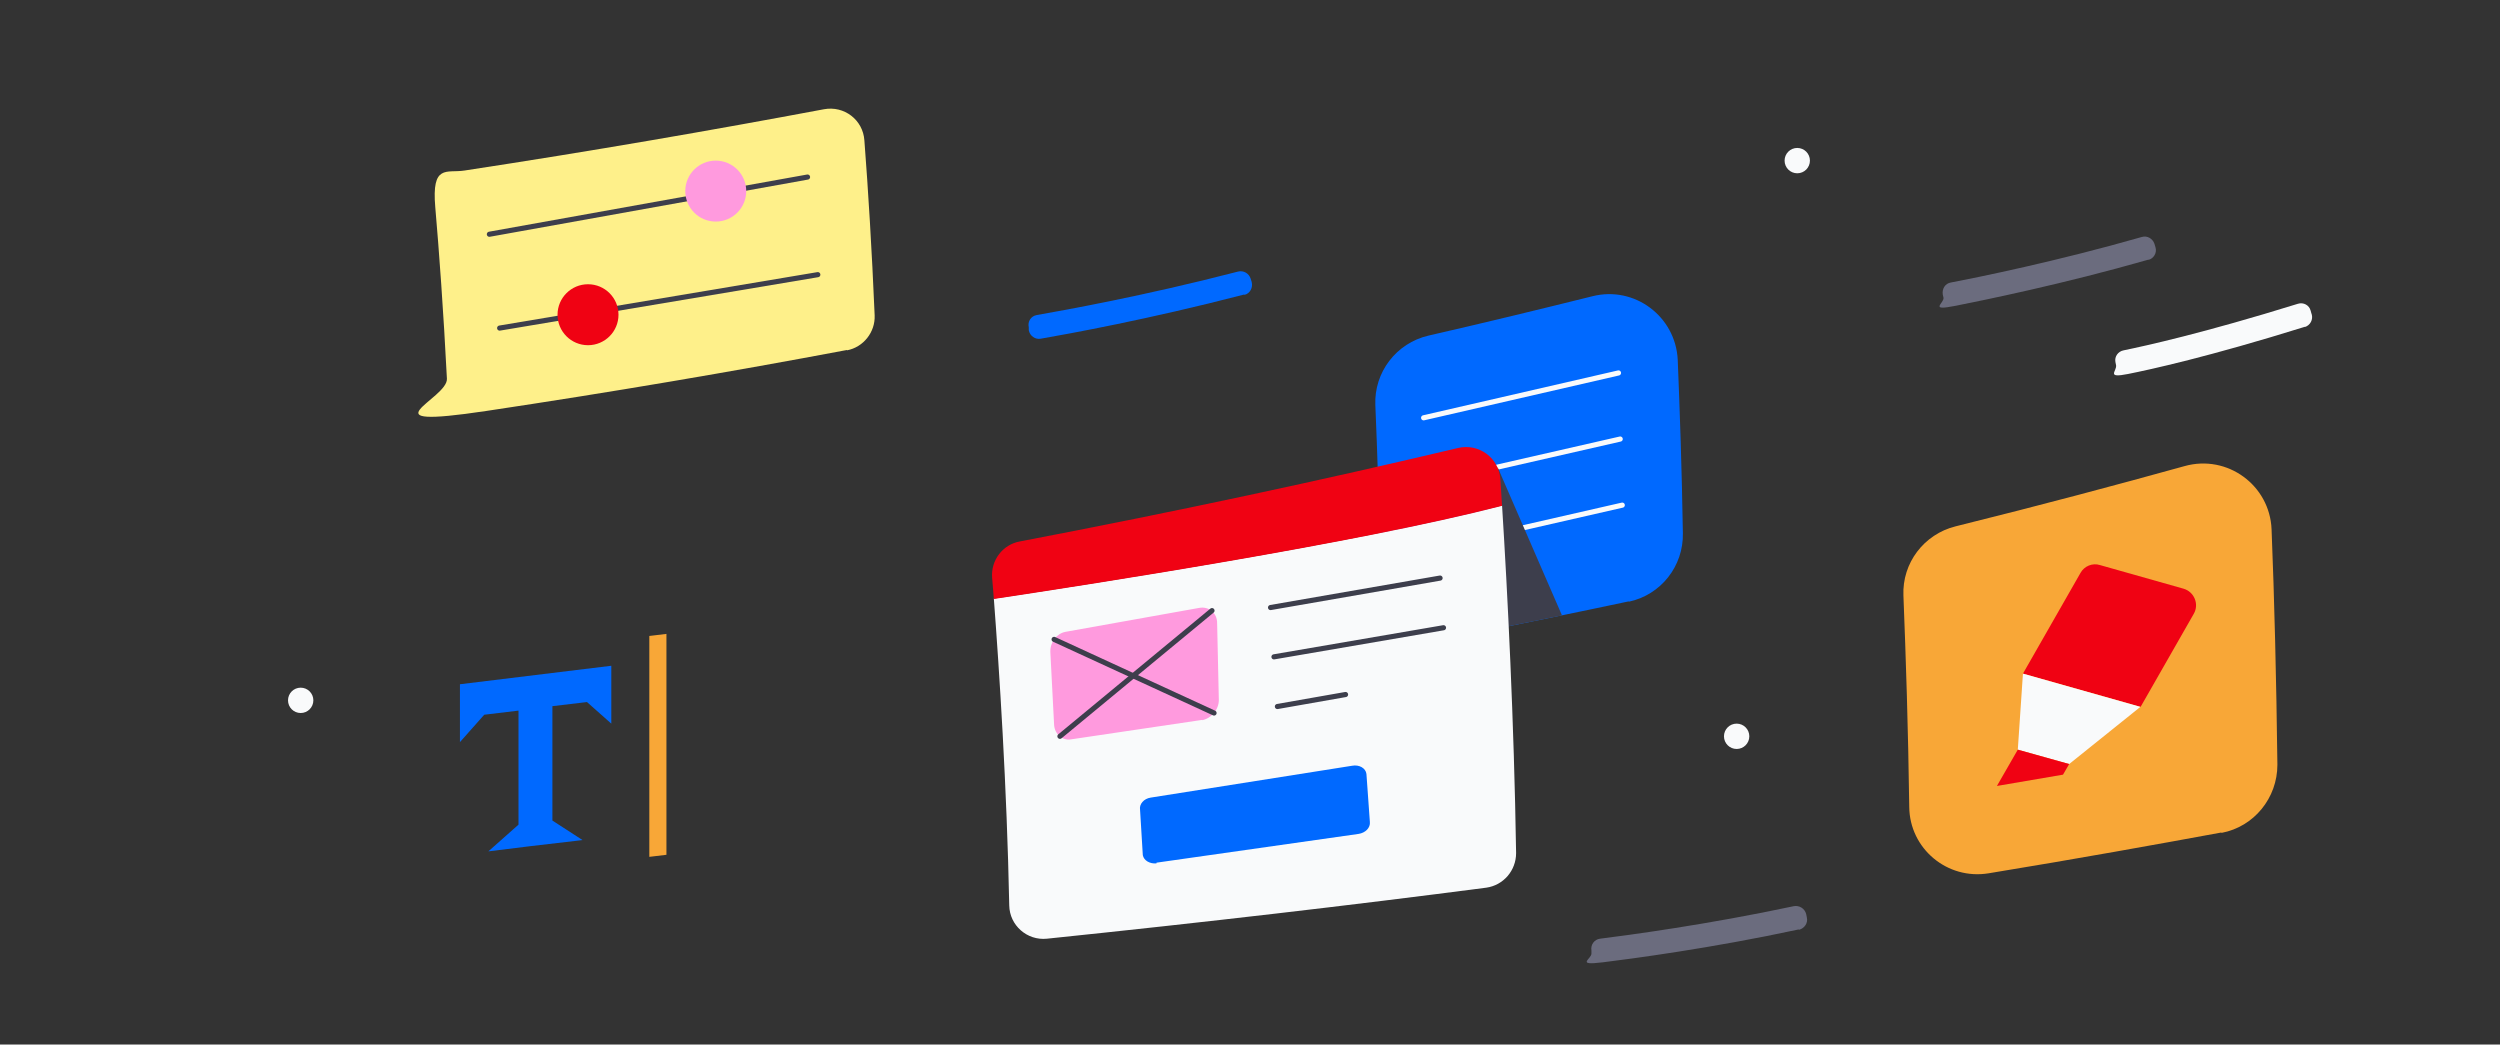 <?xml version="1.0" encoding="UTF-8"?>
<svg id="right" xmlns="http://www.w3.org/2000/svg" version="1.1" viewBox="0 0 730 305">
  <rect x="0" y="0" width="730" height="305" fill="#333333" stroke="none"/>
  <!-- Generator: Adobe Illustrator 29.5.1, SVG Export Plug-In . SVG Version: 2.1.0 Build 141)  -->
  <defs>
    <style>
      .st0 {
        fill: #f8a737;
      }

      .st1 {
        fill: #0069ff;
      }

      .st2 {
        fill: #6b6c7e;
      }

      .st3 {
        fill: #f00213;
      }

      .st4 {
        fill: #3d3e4c;
      }

      .st5 {
        fill: #ff9ade;
      }

      .st6 {
        stroke: #3d3e4c;
      }

      .st6, .st7 {
        fill: none;
        stroke-linecap: round;
        stroke-linejoin: round;
        stroke-width: 1.5px;
      }

      .st8 {
        fill: #f9fafb;
      }

      .st7 {
        stroke: #f9fafb;
      }

      .st9 {
        fill: #fef08a;
      }
    </style>
  </defs>
  <g>
    <path class="st1" d="M475.6,175.6c-15.5,3.3-31.7,6.6-48.6,10-12.2,2.4-23.6-6.8-23.9-19.2-.4-17.7-.9-34.1-1.5-48.1-.4-9.6,6.1-18.1,15.5-20.3,16.6-3.8,32.6-7.7,47.9-11.5,12.3-3.1,24.3,5.9,24.9,18.6.6,14.7,1.2,32,1.5,50.6.2,9.6-6.4,18-15.8,20Z"/>
    <line class="st7" x1="415.7" y1="122" x2="472.6" y2="108.9"/>
    <line class="st7" x1="416.2" y1="141.2" x2="473.1" y2="128.2"/>
    <line class="st7" x1="416.8" y1="160.5" x2="473.7" y2="147.5"/>
    <polygon class="st4" points="437.3 136.4 456.1 179.7 434.4 184.1 437.3 136.4"/>
  </g>
  <g>
    <path class="st0" d="M648.6,243.1c-19,3.5-41.7,7.6-67.9,11.9-12.1,2-23.1-7.2-23.2-19.4-.3-22.7-1-44-1.7-61.7-.4-9.5,6-17.9,15.2-20.2,25.4-6.3,47.8-12.3,66.9-17.6,12.5-3.5,24.9,5.6,25.4,18.5.8,19.8,1.4,43.6,1.7,68.7,0,9.7-6.8,18.1-16.3,19.9Z"/>
    <g>
      <path class="st3" d="M625,206.4l-34.3-9.7,16.8-29.4c1.1-2,3.5-3,5.7-2.3l24.4,6.9c3.1.9,4.6,4.5,3,7.3l-15.6,27.3Z"/>
      <polygon class="st8" points="604.2 223.1 589.2 218.9 590.7 196.7 625 206.4 604.2 223.1"/>
      <polygon class="st3" points="583.1 229.5 589.2 218.9 604.2 223.1 602.4 226.2 583.1 229.5"/>
    </g>
  </g>
  <path class="st8" d="M673.1,95.4c-28.2,8.8-45.2,12.5-51.7,13.8s-3.3-.8-3.5-2.5l-.2-1c-.3-1.6.8-3.1,2.4-3.4,6.3-1.3,23.2-5,50.9-13.6,1.6-.5,3.3.4,3.7,2s.2.6.3,1c.5,1.6-.4,3.3-2,3.8Z"/>
  <path class="st1" d="M363.3,86c-28.1,7.3-51.4,11.5-59.4,12.9-1.6.3-3.2-.8-3.5-2.5v-.8c-.4-1.8.7-3.3,2.3-3.6,7.9-1.4,31-5.5,58.8-12.7,1.6-.4,3.2.5,3.7,2.1s.2.6.3,1c.4,1.6-.5,3.3-2.1,3.7Z"/>
  <circle class="st8" cx="87.8" cy="204.5" r="3.7"/>
  <circle class="st8" cx="507.1" cy="215" r="3.7"/>
  <path class="st2" d="M525.2,271.4c-25.5,5.5-49.1,8.6-57.2,9.6s-3.2-1-3.3-2.6v-.8c-.3-1.8.9-3.3,2.5-3.5,8-1,31.3-4.1,56.6-9.5,1.6-.3,3.2.7,3.6,2.3l.2,1c.4,1.6-.7,3.2-2.3,3.6Z"/>
  <path class="st2" d="M627.4,75.8c-25.1,7.2-48.4,11.9-56.4,13.5s-3.2-.8-3.5-2.4l-.2-.8c-.3-1.8.7-3.3,2.3-3.6,7.9-1.5,31-6.2,55.8-13.3,1.6-.5,3.2.5,3.7,2l.3,1c.5,1.6-.5,3.3-2.1,3.7Z"/>
  <g>
    <path class="st8" d="M442.7,249.1c0,5.1-3.7,9.4-8.7,10.1-39.1,5.1-82,10.1-128.3,14.9-5.8.6-10.9-3.9-11-9.7-.7-35-2.9-68.4-4.5-89.6,25.9-3.9,105.9-16.2,148.4-27.2,1.6,25.5,3.5,62.7,4.1,101.5Z"/>
    <path class="st3" d="M438.6,147.7c-42.5,11-122.5,23.3-148.4,27.2-.2-2.2-.3-4.3-.5-6.2-.4-5.1,3.1-9.7,8.1-10.6,46.1-8.8,88.8-18,128-27.3,6-1.4,11.9,2.9,12.3,9.1.2,2.5.3,5.1.5,7.9Z"/>
    <path class="st5" d="M351.1,210.2l-38.4,5.7c-2.5.4-4.7-1.5-4.9-4.2l-1.1-21.3c-.1-2.8,1.8-5.4,4.4-5.9l39.1-7c2.8-.5,5.2,1.5,5.2,4.4l.5,22.5c0,2.8-2.2,5.4-4.9,5.9Z"/>
    <line class="st6" x1="354.5" y1="208.2" x2="307.8" y2="186.7"/>
    <line class="st6" x1="309.5" y1="215" x2="353.9" y2="178.3"/>
    <line class="st6" x1="371" y1="177.4" x2="420.5" y2="168.8"/>
    <line class="st6" x1="372" y1="191.8" x2="421.5" y2="183.3"/>
    <line class="st6" x1="373" y1="206.3" x2="392.9" y2="202.8"/>
    <path class="st1" d="M337.7,251.9l59-8.4c2-.3,3.5-1.8,3.3-3.5l-1-14c-.2-1.7-2.1-2.8-4.2-2.4l-58.8,9.3c-2,.3-3.4,1.9-3.1,3.6l.8,13.2c.3,1.6,2.1,2.6,4,2.4Z"/>
  </g>
  <g>
    <polygon class="st1" points="134.3 199.8 134.3 216.7 141.4 208.7 151.4 207.5 151.4 240.8 142.6 248.6 154.7 247.1 170.1 245.3 161.3 239.6 161.3 206.2 171.4 205 178.5 211.3 178.5 194.4 134.3 199.8"/>
    <polygon class="st0" points="194.6 249.6 189.6 250.2 189.6 185.7 194.6 185.1 194.6 249.6"/>
  </g>
  <g>
    <path class="st9" d="M247.3,102.2c-33.4,6.3-68.6,12.3-105.3,17.8s-11.2-3.5-11.5-9.4c-1-19.7-2.3-37.4-3.4-50.1s3.3-9.9,8.5-10.7c37.4-5.7,72.5-11.8,105-17.9,5.9-1.1,11.4,3.1,11.8,9.1,1.1,14.3,2.2,32.1,3,51.1.2,4.9-3.3,9.3-8.1,10.2Z"/>
    <line class="st6" x1="142.9" y1="68.4" x2="235.8" y2="51.7"/>
    <line class="st6" x1="145.9" y1="95.8" x2="238.8" y2="80.2"/>
    <circle class="st5" cx="209" cy="55.8" r="8.9"/>
    <circle class="st3" cx="171.7" cy="91.9" r="8.9"/>
  </g>
  <circle class="st8" cx="524.8" cy="46.9" r="3.7"/>
</svg>